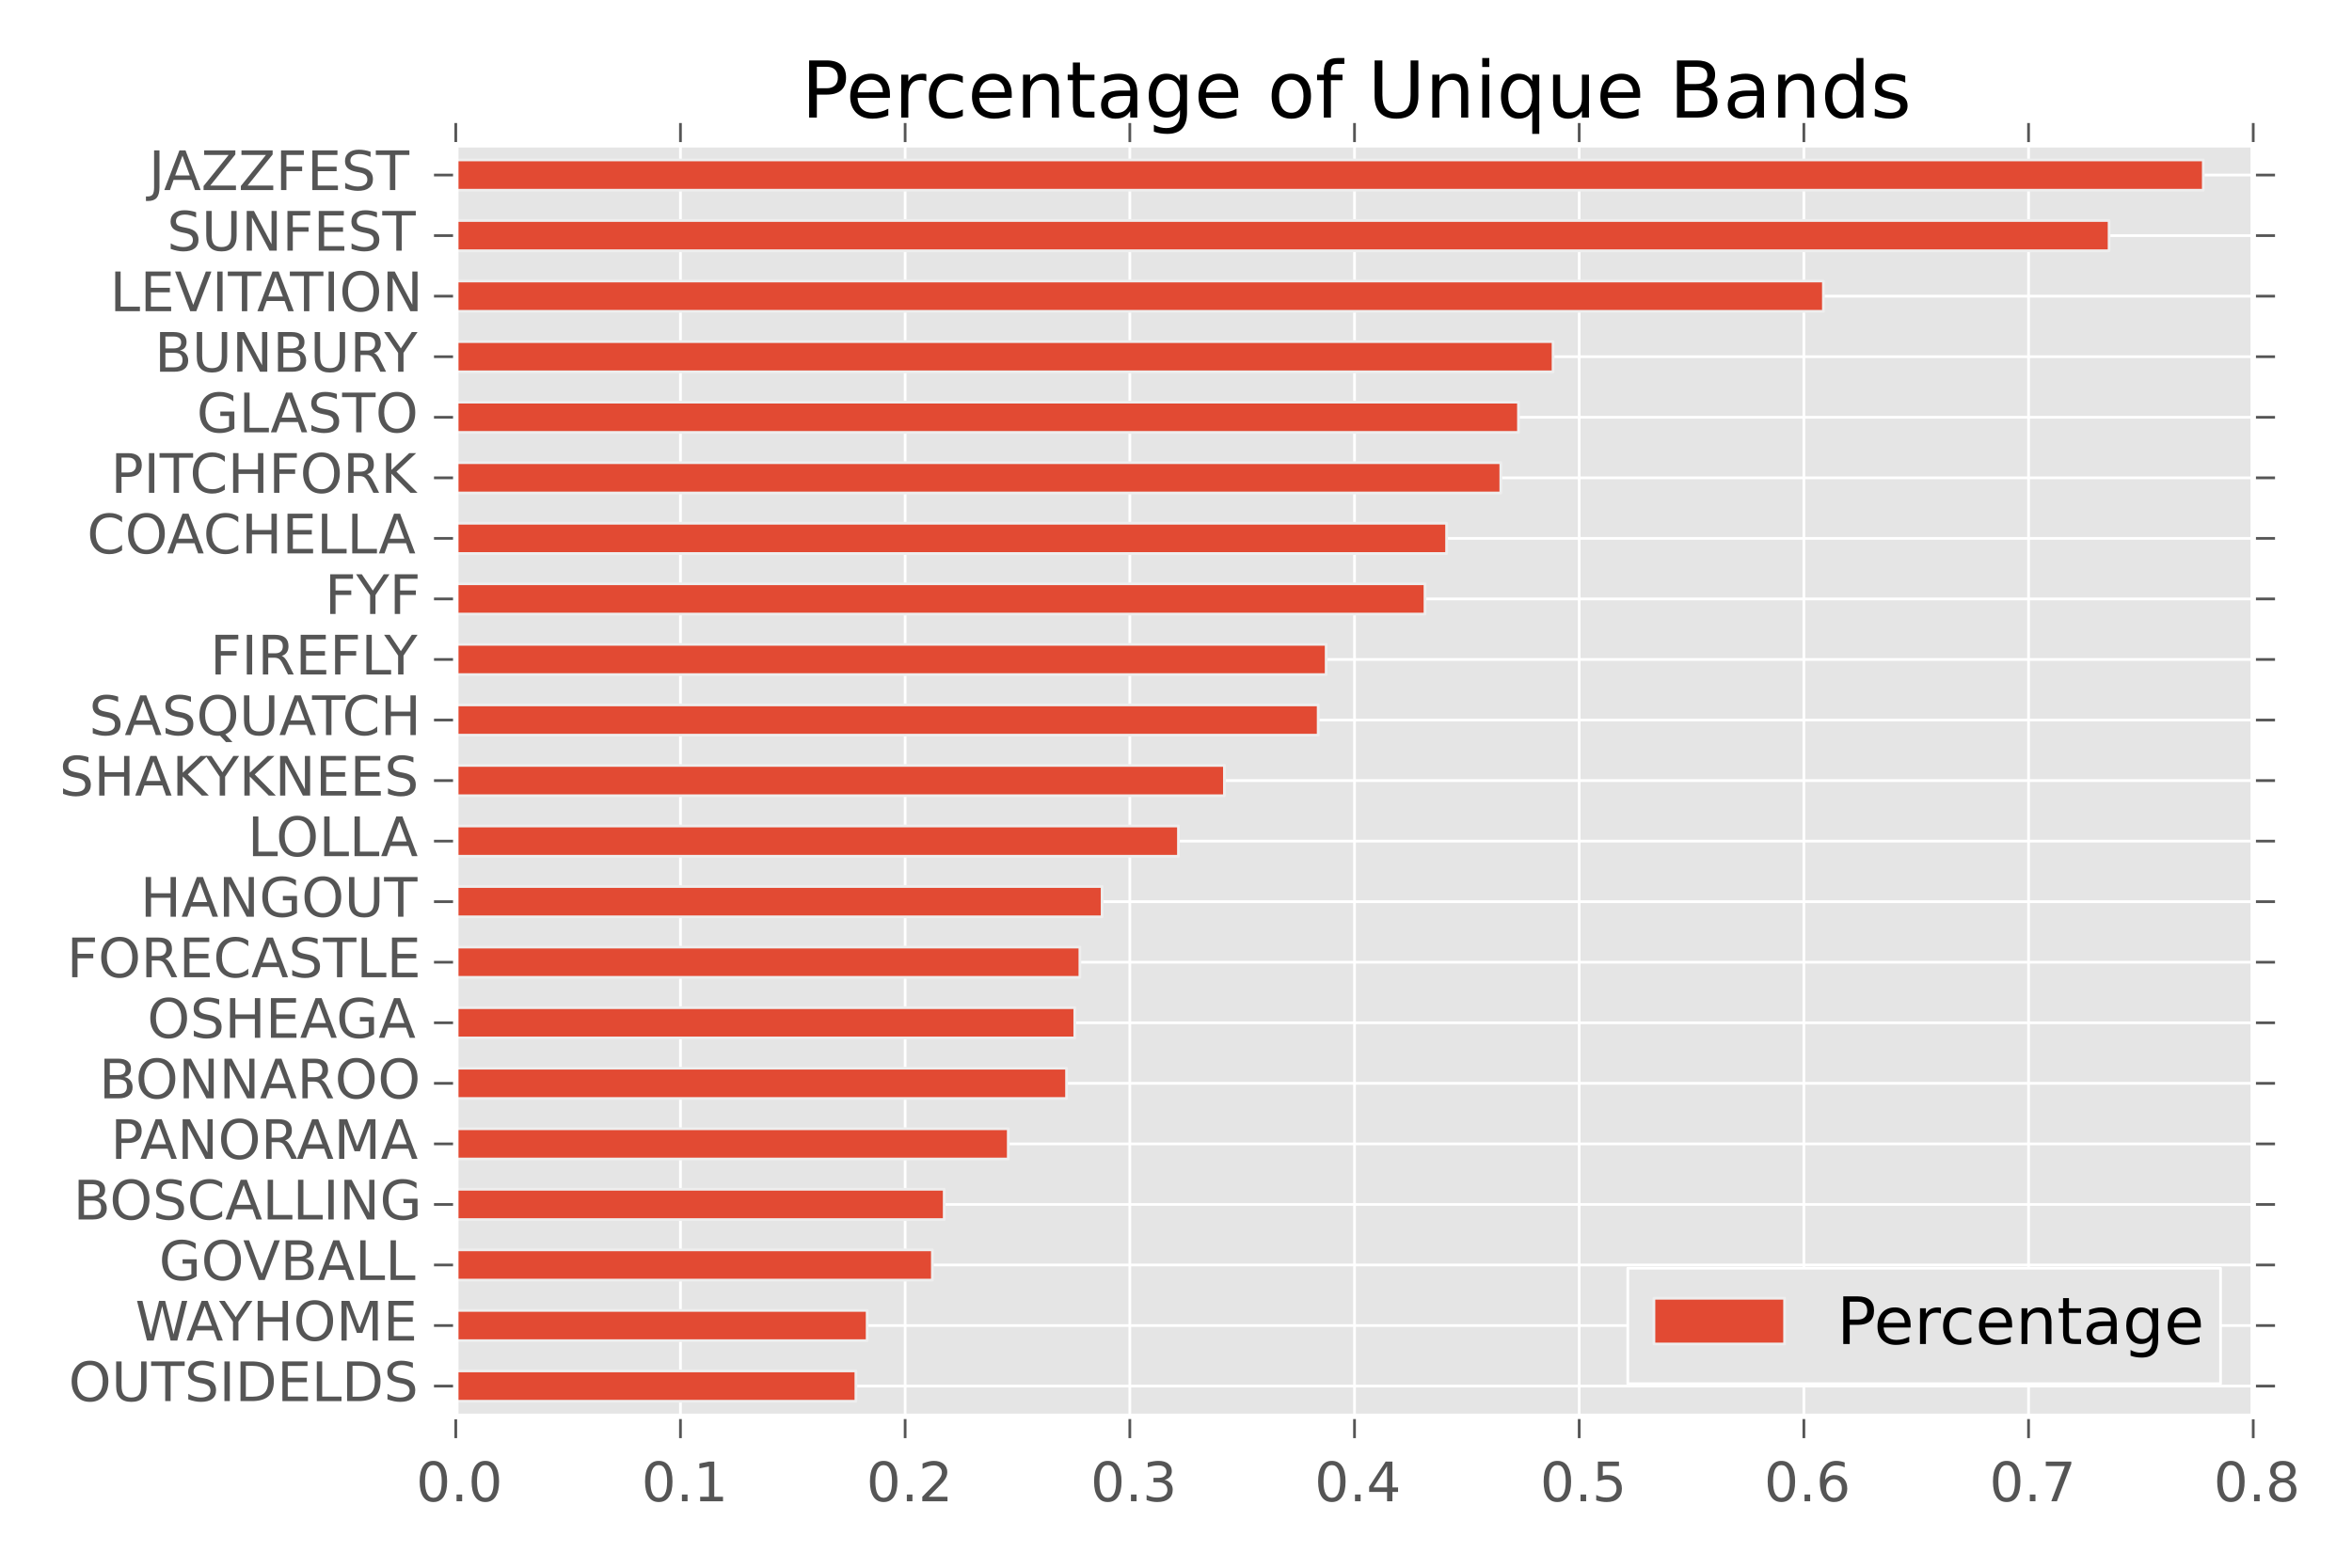 <svg xmlns="http://www.w3.org/2000/svg" xmlns:xlink="http://www.w3.org/1999/xlink" width="576" height="384" version="1.1" viewBox="0 0 432 288"><defs><style type="text/css">*{stroke-linecap:butt;stroke-linejoin:round}</style></defs><g id="figure_1"><g id="patch_1"><path d="M0 288h432V0H0z" style="fill:#fff"/></g><g id="axes_1"><g id="patch_2"><path d="M83.713 260.2h330.146V26.6H83.713z" style="fill:#e5e5e5"/></g><g id="matplotlib.axis_1"><g id="xtick_1"><g id="line2d_1"><path d="M83.713 260.2V26.6" clip-path="url(#pc759993a4b)" style="fill:none;stroke:#fff;stroke-linecap:square;stroke-width:.5"/></g><g id="line2d_2"><defs><path id="m98e6b566c6" d="M0 0v4" style="stroke:#555;stroke-width:.5"/></defs><g><use xlink:href="#m98e6b566c6" x="83.713" y="260.2" style="fill:#555;stroke:#555;stroke-width:.5"/></g></g><g id="line2d_3"><defs><path id="m4ba1eff96d" d="M0 0v-4" style="stroke:#555;stroke-width:.5"/></defs><g><use xlink:href="#m4ba1eff96d" x="83.713" y="26.6" style="fill:#555;stroke:#555;stroke-width:.5"/></g></g><g id="text_1"><defs><path id="BitstreamVeraSans-Roman-30" d="M31.781 66.406q-7.61 0-11.453-7.5Q16.5 51.422 16.5 36.375q0-14.984 3.828-22.484 3.844-7.5 11.453-7.5 7.672 0 11.5 7.5 3.844 7.5 3.844 22.484 0 15.047-3.844 22.531-3.828 7.5-11.5 7.5m0 7.813q12.266 0 18.735-9.703 6.468-9.688 6.468-28.141 0-18.406-6.468-28.11-6.47-9.687-18.735-9.687-12.25 0-18.718 9.688-6.47 9.703-6.47 28.109 0 18.453 6.47 28.14Q19.53 74.22 31.78 74.22"/><path id="BitstreamVeraSans-Roman-2e" d="M10.688 12.406H21V0H10.687z"/></defs><g style="fill:#555" transform="matrix(.1 0 0 -.1 76.423 275.798)"><use xlink:href="#BitstreamVeraSans-Roman-30"/><use xlink:href="#BitstreamVeraSans-Roman-2e" x="63.623"/><use xlink:href="#BitstreamVeraSans-Roman-30" x="95.41"/></g></g></g><g id="xtick_2"><g id="line2d_4"><path d="M124.981 260.2V26.6" clip-path="url(#pc759993a4b)" style="fill:none;stroke:#fff;stroke-linecap:square;stroke-width:.5"/></g><g id="line2d_5"><g><use xlink:href="#m98e6b566c6" x="124.981" y="260.2" style="fill:#555;stroke:#555;stroke-width:.5"/></g></g><g id="line2d_6"><g><use xlink:href="#m4ba1eff96d" x="124.981" y="26.6" style="fill:#555;stroke:#555;stroke-width:.5"/></g></g><g id="text_2"><defs><path id="BitstreamVeraSans-Roman-31" d="M12.406 8.297h16.11v55.625l-17.532-3.516v8.985l17.438 3.515h9.86V8.296H54.39V0H12.406z"/></defs><g style="fill:#555" transform="matrix(.1 0 0 -.1 117.82 275.798)"><use xlink:href="#BitstreamVeraSans-Roman-30"/><use xlink:href="#BitstreamVeraSans-Roman-2e" x="63.623"/><use xlink:href="#BitstreamVeraSans-Roman-31" x="95.41"/></g></g></g><g id="xtick_3"><g id="line2d_7"><path d="M166.249 260.2V26.6" clip-path="url(#pc759993a4b)" style="fill:none;stroke:#fff;stroke-linecap:square;stroke-width:.5"/></g><g id="line2d_8"><g><use xlink:href="#m98e6b566c6" x="166.249" y="260.2" style="fill:#555;stroke:#555;stroke-width:.5"/></g></g><g id="line2d_9"><g><use xlink:href="#m4ba1eff96d" x="166.249" y="26.6" style="fill:#555;stroke:#555;stroke-width:.5"/></g></g><g id="text_3"><defs><path id="BitstreamVeraSans-Roman-32" d="M19.188 8.297h34.421V0H7.33v8.297q5.609 5.812 15.296 15.594 9.703 9.797 12.188 12.64 4.734 5.313 6.609 9 1.89 3.688 1.89 7.25 0 5.813-4.078 9.469-4.078 3.672-10.625 3.672-4.64 0-9.797-1.61-5.14-1.609-11-4.89v9.969Q13.767 71.78 18.938 73q5.188 1.219 9.485 1.219 11.328 0 18.062-5.672 6.735-5.656 6.735-15.125 0-4.5-1.688-8.531-1.672-4.016-6.125-9.485-1.218-1.422-7.765-8.187-6.532-6.766-18.453-18.922"/></defs><g style="fill:#555" transform="matrix(.1 0 0 -.1 159.128 275.798)"><use xlink:href="#BitstreamVeraSans-Roman-30"/><use xlink:href="#BitstreamVeraSans-Roman-2e" x="63.623"/><use xlink:href="#BitstreamVeraSans-Roman-32" x="95.41"/></g></g></g><g id="xtick_4"><g id="line2d_10"><path d="M207.518 260.2V26.6" clip-path="url(#pc759993a4b)" style="fill:none;stroke:#fff;stroke-linecap:square;stroke-width:.5"/></g><g id="line2d_11"><g><use xlink:href="#m98e6b566c6" x="207.518" y="260.2" style="fill:#555;stroke:#555;stroke-width:.5"/></g></g><g id="line2d_12"><g><use xlink:href="#m4ba1eff96d" x="207.518" y="26.6" style="fill:#555;stroke:#555;stroke-width:.5"/></g></g><g id="text_4"><defs><path id="BitstreamVeraSans-Roman-33" d="M40.578 39.313Q47.656 37.797 51.625 33q3.984-4.781 3.984-11.813 0-10.78-7.422-16.703-7.421-5.906-21.093-5.906-4.578 0-9.438.906-4.86.907-10.031 2.72v9.515q4.094-2.39 8.969-3.61 4.89-1.218 10.218-1.218 9.266 0 14.125 3.656 4.86 3.656 4.86 10.64 0 6.454-4.516 10.079-4.515 3.64-12.562 3.64h-8.5v8.11h8.89q7.266 0 11.125 2.906 3.86 2.906 3.86 8.375 0 5.61-3.985 8.61-3.968 3.015-11.39 3.015-4.063 0-8.703-.89-4.641-.876-10.203-2.72v8.782q5.624 1.562 10.53 2.344 4.907.78 9.25.78 11.235 0 17.766-5.109 6.547-5.093 6.547-13.78 0-6.063-3.468-10.235-3.47-4.172-9.86-5.782"/></defs><g style="fill:#555" transform="matrix(.1 0 0 -.1 200.296 275.798)"><use xlink:href="#BitstreamVeraSans-Roman-30"/><use xlink:href="#BitstreamVeraSans-Roman-2e" x="63.623"/><use xlink:href="#BitstreamVeraSans-Roman-33" x="95.41"/></g></g></g><g id="xtick_5"><g id="line2d_13"><path d="M248.786 260.2V26.6" clip-path="url(#pc759993a4b)" style="fill:none;stroke:#fff;stroke-linecap:square;stroke-width:.5"/></g><g id="line2d_14"><g><use xlink:href="#m98e6b566c6" x="248.786" y="260.2" style="fill:#555;stroke:#555;stroke-width:.5"/></g></g><g id="line2d_15"><g><use xlink:href="#m4ba1eff96d" x="248.786" y="26.6" style="fill:#555;stroke:#555;stroke-width:.5"/></g></g><g id="text_5"><defs><path id="BitstreamVeraSans-Roman-34" d="M37.797 64.313 12.89 25.39h24.906zm-2.594 8.593H47.61V25.391h10.407v-8.203H47.609V0h-9.812v17.188H4.89v9.515z"/></defs><g style="fill:#555" transform="matrix(.1 0 0 -.1 241.445 275.798)"><use xlink:href="#BitstreamVeraSans-Roman-30"/><use xlink:href="#BitstreamVeraSans-Roman-2e" x="63.623"/><use xlink:href="#BitstreamVeraSans-Roman-34" x="95.41"/></g></g></g><g id="xtick_6"><g id="line2d_16"><path d="M290.054 260.2V26.6" clip-path="url(#pc759993a4b)" style="fill:none;stroke:#fff;stroke-linecap:square;stroke-width:.5"/></g><g id="line2d_17"><g><use xlink:href="#m98e6b566c6" x="290.054" y="260.2" style="fill:#555;stroke:#555;stroke-width:.5"/></g></g><g id="line2d_18"><g><use xlink:href="#m4ba1eff96d" x="290.054" y="26.6" style="fill:#555;stroke:#555;stroke-width:.5"/></g></g><g id="text_6"><defs><path id="BitstreamVeraSans-Roman-35" d="M10.797 72.906h38.719v-8.312H19.828v-17.86q2.14.735 4.281 1.094 2.157.36 4.313.36 12.203 0 19.328-6.688 7.14-6.688 7.14-18.11 0-11.765-7.328-18.296-7.328-6.516-20.656-6.516-4.593 0-9.36.781-4.75.782-9.827 2.344v9.922q4.39-2.39 9.078-3.563 4.687-1.171 9.906-1.171 8.453 0 13.375 4.437 4.938 4.438 4.938 12.063 0 7.609-4.938 12.047-4.922 4.453-13.375 4.453-3.953 0-7.89-.875-3.922-.875-8.016-2.735z"/></defs><g style="fill:#555" transform="matrix(.1 0 0 -.1 282.87 275.798)"><use xlink:href="#BitstreamVeraSans-Roman-30"/><use xlink:href="#BitstreamVeraSans-Roman-2e" x="63.623"/><use xlink:href="#BitstreamVeraSans-Roman-35" x="95.41"/></g></g></g><g id="xtick_7"><g id="line2d_19"><path d="M331.323 260.2V26.6" clip-path="url(#pc759993a4b)" style="fill:none;stroke:#fff;stroke-linecap:square;stroke-width:.5"/></g><g id="line2d_20"><g><use xlink:href="#m98e6b566c6" x="331.323" y="260.2" style="fill:#555;stroke:#555;stroke-width:.5"/></g></g><g id="line2d_21"><g><use xlink:href="#m4ba1eff96d" x="331.323" y="26.6" style="fill:#555;stroke:#555;stroke-width:.5"/></g></g><g id="text_7"><defs><path id="BitstreamVeraSans-Roman-36" d="M33.016 40.375q-6.641 0-10.532-4.547-3.875-4.531-3.875-12.437 0-7.86 3.875-12.438 3.891-4.562 10.532-4.562 6.64 0 10.515 4.562 3.875 4.578 3.875 12.438 0 7.906-3.875 12.437-3.875 4.547-10.515 4.547m19.578 30.922v-8.984q-3.719 1.75-7.5 2.671-3.782.938-7.5.938-9.766 0-14.922-6.594-5.14-6.594-5.875-19.922 2.875 4.25 7.219 6.516 4.359 2.266 9.578 2.266 10.984 0 17.36-6.672 6.374-6.657 6.374-18.125 0-11.235-6.64-18.032-6.641-6.78-17.672-6.78-12.657 0-19.344 9.687-6.688 9.703-6.688 28.109 0 17.281 8.204 27.563 8.203 10.28 22.015 10.28 3.719 0 7.5-.734t7.89-2.187"/></defs><g style="fill:#555" transform="matrix(.1 0 0 -.1 324.016 275.798)"><use xlink:href="#BitstreamVeraSans-Roman-30"/><use xlink:href="#BitstreamVeraSans-Roman-2e" x="63.623"/><use xlink:href="#BitstreamVeraSans-Roman-36" x="95.41"/></g></g></g><g id="xtick_8"><g id="line2d_22"><path d="M372.591 260.2V26.6" clip-path="url(#pc759993a4b)" style="fill:none;stroke:#fff;stroke-linecap:square;stroke-width:.5"/></g><g id="line2d_23"><g><use xlink:href="#m98e6b566c6" x="372.591" y="260.2" style="fill:#555;stroke:#555;stroke-width:.5"/></g></g><g id="line2d_24"><g><use xlink:href="#m4ba1eff96d" x="372.591" y="26.6" style="fill:#555;stroke:#555;stroke-width:.5"/></g></g><g id="text_8"><defs><path id="BitstreamVeraSans-Roman-37" d="M8.203 72.906h46.875v-4.203L28.61 0H18.312L43.22 64.594H8.203z"/></defs><g style="fill:#555" transform="matrix(.1 0 0 -.1 365.396 275.798)"><use xlink:href="#BitstreamVeraSans-Roman-30"/><use xlink:href="#BitstreamVeraSans-Roman-2e" x="63.623"/><use xlink:href="#BitstreamVeraSans-Roman-37" x="95.41"/></g></g></g><g id="xtick_9"><g id="line2d_25"><path d="M413.859 260.2V26.6" clip-path="url(#pc759993a4b)" style="fill:none;stroke:#fff;stroke-linecap:square;stroke-width:.5"/></g><g id="line2d_26"><g><use xlink:href="#m98e6b566c6" x="413.859" y="260.2" style="fill:#555;stroke:#555;stroke-width:.5"/></g></g><g id="line2d_27"><g><use xlink:href="#m4ba1eff96d" x="413.859" y="26.6" style="fill:#555;stroke:#555;stroke-width:.5"/></g></g><g id="text_9"><defs><path id="BitstreamVeraSans-Roman-38" d="M31.781 34.625q-7.031 0-11.062-3.766-4.016-3.765-4.016-10.343 0-6.594 4.016-10.36Q24.75 6.391 31.78 6.391q7.032 0 11.078 3.78 4.063 3.798 4.063 10.345 0 6.578-4.031 10.343-4.016 3.766-11.11 3.766m-9.86 4.188q-6.343 1.562-9.89 5.906Q8.5 49.079 8.5 55.329q0 8.733 6.219 13.812 6.234 5.078 17.062 5.078 10.89 0 17.094-5.078 6.203-5.079 6.203-13.813 0-6.25-3.547-10.61-3.531-4.343-9.828-5.906 7.125-1.656 11.094-6.5 3.984-4.828 3.984-11.796 0-10.61-6.468-16.282-6.47-5.656-18.532-5.656-12.047 0-18.531 5.656-6.469 5.672-6.469 16.282 0 6.968 4 11.797 4.016 4.843 11.14 6.5M18.314 54.39q0-5.657 3.53-8.828 3.548-3.172 9.938-3.172 6.36 0 9.938 3.172 3.593 3.171 3.593 8.828 0 5.672-3.593 8.843-3.578 3.172-9.938 3.172-6.39 0-9.937-3.172-3.532-3.172-3.532-8.843"/></defs><g style="fill:#555" transform="matrix(.1 0 0 -.1 406.58 275.798)"><use xlink:href="#BitstreamVeraSans-Roman-30"/><use xlink:href="#BitstreamVeraSans-Roman-2e" x="63.623"/><use xlink:href="#BitstreamVeraSans-Roman-38" x="95.41"/></g></g></g></g><g id="matplotlib.axis_2"><g id="ytick_1"><g id="line2d_28"><path d="M83.713 254.638h330.146" clip-path="url(#pc759993a4b)" style="fill:none;stroke:#fff;stroke-linecap:square;stroke-width:.5"/></g><g id="line2d_29"><defs><path id="m5191f13a99" d="M0 0h-4" style="stroke:#555;stroke-width:.5"/></defs><g><use xlink:href="#m5191f13a99" x="83.713" y="254.638" style="fill:#555;stroke:#555;stroke-width:.5"/></g></g><g id="line2d_30"><defs><path id="mdd7d7fa58b" d="M0 0h4" style="stroke:#555;stroke-width:.5"/></defs><g><use xlink:href="#mdd7d7fa58b" x="413.859" y="254.638" style="fill:#555;stroke:#555;stroke-width:.5"/></g></g><g id="text_10"><defs><path id="BitstreamVeraSans-Roman-4f" d="M39.406 66.219q-10.75 0-17.078-8.016-6.312-8-6.312-21.828 0-13.766 6.312-21.781 6.328-8 17.078-8 10.735 0 17.016 8 6.281 8.015 6.281 21.781 0 13.828-6.281 21.828-6.281 8.016-17.016 8.016m0 8q15.328 0 24.5-10.281 9.188-10.282 9.188-27.563 0-17.234-9.188-27.516-9.172-10.28-24.5-10.28-15.375 0-24.593 10.25-9.204 10.265-9.204 27.546t9.204 27.563q9.218 10.28 24.593 10.28"/><path id="BitstreamVeraSans-Roman-53" d="M53.516 70.516V60.89q-5.61 2.687-10.594 4-4.984 1.328-9.625 1.328-8.047 0-12.422-3.125t-4.375-8.89q0-4.845 2.906-7.313 2.907-2.453 11.016-3.97l5.953-1.218q11.031-2.11 16.281-7.406 5.25-5.297 5.25-14.172 0-10.61-7.11-16.078-7.093-5.469-20.812-5.469-5.172 0-11.015 1.172Q13.14.922 6.89 3.219v10.156q6-3.36 11.765-5.078 5.766-1.703 11.328-1.703 8.438 0 13.032 3.312 4.593 3.328 4.593 9.485 0 5.359-3.297 8.39-3.296 3.032-10.812 4.547L27.484 33.5q-11.03 2.188-15.968 6.875-4.922 4.688-4.922 13.047 0 9.672 6.812 15.234 6.813 5.563 18.766 5.563 5.14 0 10.453-.938 5.328-.922 10.89-2.765"/><path id="BitstreamVeraSans-Roman-44" d="M19.672 64.797V8.109h11.922q15.093 0 22.093 6.829 7 6.843 7 21.593 0 14.64-7 21.453-7 6.813-22.093 6.813zm-9.86 8.11h20.266q21.188 0 31.094-8.813 9.922-8.813 9.922-27.563 0-18.86-9.969-27.703Q51.172 0 30.078 0H9.813z"/><path id="BitstreamVeraSans-Roman-54" d="M-.297 72.906h61.672v-8.312H35.5V0h-9.906v64.594H-.296z"/><path id="BitstreamVeraSans-Roman-49" d="M9.813 72.906h9.859V0h-9.86z"/><path id="BitstreamVeraSans-Roman-55" d="M8.688 72.906h9.921V28.61q0-11.718 4.235-16.875 4.25-5.14 13.781-5.14 9.469 0 13.719 5.14 4.25 5.157 4.25 16.875v44.297H64.5V27.391q0-14.25-7.063-21.532-7.046-7.28-20.812-7.28-13.828 0-20.89 7.28-7.047 7.282-7.047 21.532z"/><path id="BitstreamVeraSans-Roman-4c" d="M9.813 72.906h9.859V8.296h35.5V0H9.812z"/><path id="BitstreamVeraSans-Roman-45" d="M9.813 72.906h46.093v-8.312H19.672V43.016H54.39v-8.297H19.67V8.297h37.11V0H9.813z"/></defs><g style="fill:#555" transform="matrix(.1 0 0 -.1 12.595 257.397)"><use xlink:href="#BitstreamVeraSans-Roman-4f"/><use xlink:href="#BitstreamVeraSans-Roman-55" x="78.711"/><use xlink:href="#BitstreamVeraSans-Roman-54" x="151.904"/><use xlink:href="#BitstreamVeraSans-Roman-53" x="212.988"/><use xlink:href="#BitstreamVeraSans-Roman-49" x="276.465"/><use xlink:href="#BitstreamVeraSans-Roman-44" x="305.957"/><use xlink:href="#BitstreamVeraSans-Roman-45" x="382.959"/><use xlink:href="#BitstreamVeraSans-Roman-4c" x="446.143"/><use xlink:href="#BitstreamVeraSans-Roman-44" x="501.855"/><use xlink:href="#BitstreamVeraSans-Roman-53" x="578.857"/></g></g></g><g id="ytick_2"><g id="line2d_31"><path d="M83.713 243.514h330.146" clip-path="url(#pc759993a4b)" style="fill:none;stroke:#fff;stroke-linecap:square;stroke-width:.5"/></g><g id="line2d_32"><g><use xlink:href="#m5191f13a99" x="83.713" y="243.514" style="fill:#555;stroke:#555;stroke-width:.5"/></g></g><g id="line2d_33"><g><use xlink:href="#mdd7d7fa58b" x="413.859" y="243.514" style="fill:#555;stroke:#555;stroke-width:.5"/></g></g><g id="text_11"><defs><path id="BitstreamVeraSans-Roman-41" d="M34.188 63.188 20.797 26.906h26.812zm-5.579 9.718h11.188L67.578 0h-10.25l-6.64 18.703h-32.86L11.188 0H.78z"/><path id="BitstreamVeraSans-Roman-4d" d="M9.813 72.906h14.703l18.593-49.61 18.703 49.61h14.704V0H66.89v64.016l-18.797-50h-9.907l-18.796 50V0H9.813z"/><path id="BitstreamVeraSans-Roman-57" d="M3.328 72.906h9.953L28.61 11.281l15.282 61.625h11.093l15.328-61.625 15.282 61.625h10.015L77.297 0H64.89L49.516 63.281 33.984 0H21.578z"/><path id="BitstreamVeraSans-Roman-48" d="M9.813 72.906h9.859v-29.89h35.844v29.89h9.859V0h-9.86v34.719H19.673V0h-9.86z"/><path id="BitstreamVeraSans-Roman-59" d="M-.203 72.906h10.61l20.202-29.984 20.078 29.984h10.594L35.5 34.72V0h-9.906v34.719z"/></defs><g style="fill:#555" transform="matrix(.1 0 0 -.1 24.836 246.274)"><use xlink:href="#BitstreamVeraSans-Roman-57"/><use xlink:href="#BitstreamVeraSans-Roman-41" x="93.377"/><use xlink:href="#BitstreamVeraSans-Roman-59" x="154.035"/><use xlink:href="#BitstreamVeraSans-Roman-48" x="215.119"/><use xlink:href="#BitstreamVeraSans-Roman-4f" x="290.314"/><use xlink:href="#BitstreamVeraSans-Roman-4d" x="369.025"/><use xlink:href="#BitstreamVeraSans-Roman-45" x="455.305"/></g></g></g><g id="ytick_3"><g id="line2d_34"><path d="M83.713 232.39h330.146" clip-path="url(#pc759993a4b)" style="fill:none;stroke:#fff;stroke-linecap:square;stroke-width:.5"/></g><g id="line2d_35"><g><use xlink:href="#m5191f13a99" x="83.713" y="232.39" style="fill:#555;stroke:#555;stroke-width:.5"/></g></g><g id="line2d_36"><g><use xlink:href="#mdd7d7fa58b" x="413.859" y="232.39" style="fill:#555;stroke:#555;stroke-width:.5"/></g></g><g id="text_12"><defs><path id="BitstreamVeraSans-Roman-42" d="M19.672 34.813V8.108H35.5q7.953 0 11.781 3.297 3.844 3.297 3.844 10.078 0 6.844-3.844 10.078-3.828 3.25-11.781 3.25zm0 29.984V42.828h14.61q7.218 0 10.75 2.703 3.546 2.719 3.546 8.282 0 5.515-3.547 8.25-3.531 2.734-10.75 2.734zm-9.86 8.11h25.204q11.28 0 17.375-4.688Q58.5 63.53 58.5 54.89q0-6.703-3.125-10.657-3.125-3.953-9.188-4.922 7.282-1.562 11.313-6.53 4.031-4.954 4.031-12.376 0-9.765-6.64-15.093Q48.25 0 35.984 0H9.812z"/><path id="BitstreamVeraSans-Roman-56" d="M28.61 0 .78 72.906h10.297l23.11-61.375 23.14 61.375h10.25L39.797 0z"/><path id="BitstreamVeraSans-Roman-47" d="M59.516 10.406v19.578h-16.11v8.11h25.875V6.78Q63.578 2.734 56.687.656 49.813-1.422 42-1.422q-17.094 0-26.75 9.985-9.64 10-9.64 27.812 0 17.875 9.64 27.86 9.656 9.984 26.75 9.984 7.125 0 13.547-1.766 6.422-1.75 11.844-5.172v-10.5q-5.47 4.64-11.625 6.985-6.157 2.343-12.938 2.343-13.39 0-20.11-7.468-6.702-7.47-6.702-22.266 0-14.75 6.703-22.219 6.718-7.469 20.11-7.469 5.218 0 9.312.907 4.109.906 7.375 2.812"/></defs><g style="fill:#555" transform="matrix(.1 0 0 -.1 29.197 235.15)"><use xlink:href="#BitstreamVeraSans-Roman-47"/><use xlink:href="#BitstreamVeraSans-Roman-4f" x="77.49"/><use xlink:href="#BitstreamVeraSans-Roman-56" x="154.451"/><use xlink:href="#BitstreamVeraSans-Roman-42" x="222.859"/><use xlink:href="#BitstreamVeraSans-Roman-41" x="291.463"/><use xlink:href="#BitstreamVeraSans-Roman-4c" x="359.871"/><use xlink:href="#BitstreamVeraSans-Roman-4c" x="415.584"/></g></g></g><g id="ytick_4"><g id="line2d_37"><path d="M83.713 221.267h330.146" clip-path="url(#pc759993a4b)" style="fill:none;stroke:#fff;stroke-linecap:square;stroke-width:.5"/></g><g id="line2d_38"><g><use xlink:href="#m5191f13a99" x="83.713" y="221.267" style="fill:#555;stroke:#555;stroke-width:.5"/></g></g><g id="line2d_39"><g><use xlink:href="#mdd7d7fa58b" x="413.859" y="221.267" style="fill:#555;stroke:#555;stroke-width:.5"/></g></g><g id="text_13"><defs><path id="BitstreamVeraSans-Roman-43" d="M64.406 67.281v-10.39q-4.984 4.64-10.625 6.922-5.64 2.296-11.984 2.296-12.5 0-19.14-7.64-6.641-7.64-6.641-22.094 0-14.406 6.64-22.047 6.64-7.64 19.14-7.64 6.345 0 11.985 2.296 5.64 2.297 10.625 6.938V5.609Q59.234 2.094 53.437.33q-5.78-1.75-12.218-1.75-16.563 0-26.094 10.124-9.516 10.14-9.516 27.672 0 17.578 9.516 27.703 9.531 10.14 26.094 10.14 6.531 0 12.312-1.734 5.797-1.734 10.875-5.203"/><path id="BitstreamVeraSans-Roman-4e" d="M9.813 72.906h13.28l32.329-60.984v60.984h9.562V0h-13.28L19.39 60.984V0H9.813z"/></defs><g style="fill:#555" transform="matrix(.1 0 0 -.1 13.46 224.026)"><use xlink:href="#BitstreamVeraSans-Roman-42"/><use xlink:href="#BitstreamVeraSans-Roman-4f" x="66.854"/><use xlink:href="#BitstreamVeraSans-Roman-53" x="145.564"/><use xlink:href="#BitstreamVeraSans-Roman-43" x="209.041"/><use xlink:href="#BitstreamVeraSans-Roman-41" x="278.865"/><use xlink:href="#BitstreamVeraSans-Roman-4c" x="347.273"/><use xlink:href="#BitstreamVeraSans-Roman-4c" x="402.986"/><use xlink:href="#BitstreamVeraSans-Roman-49" x="458.699"/><use xlink:href="#BitstreamVeraSans-Roman-4e" x="488.191"/><use xlink:href="#BitstreamVeraSans-Roman-47" x="562.996"/></g></g></g><g id="ytick_5"><g id="line2d_40"><path d="M83.713 210.143h330.146" clip-path="url(#pc759993a4b)" style="fill:none;stroke:#fff;stroke-linecap:square;stroke-width:.5"/></g><g id="line2d_41"><g><use xlink:href="#m5191f13a99" x="83.713" y="210.143" style="fill:#555;stroke:#555;stroke-width:.5"/></g></g><g id="line2d_42"><g><use xlink:href="#mdd7d7fa58b" x="413.859" y="210.143" style="fill:#555;stroke:#555;stroke-width:.5"/></g></g><g id="text_14"><defs><path id="BitstreamVeraSans-Roman-50" d="M19.672 64.797v-27.39h12.406q6.89 0 10.64 3.562 3.766 3.562 3.766 10.156 0 6.547-3.765 10.11-3.75 3.562-10.64 3.562zm-9.86 8.11h22.266q12.266 0 18.531-5.548 6.282-5.546 6.282-16.234 0-10.797-6.282-16.313-6.265-5.515-18.53-5.515H19.671V0h-9.86z"/><path id="BitstreamVeraSans-Roman-52" d="M44.39 34.188q3.172-1.079 6.172-4.594 3-3.516 6.032-9.672L66.609 0H56l-9.313 18.703q-3.624 7.328-7.015 9.719-3.39 2.39-9.25 2.39h-10.75V0h-9.86v72.906h22.266q12.5 0 18.656-5.234 6.157-5.219 6.157-15.766 0-6.89-3.203-11.437-3.204-4.532-9.297-6.282m-24.72 30.61V38.922h12.407q7.125 0 10.766 3.297 3.64 3.297 3.64 9.687 0 6.39-3.64 9.64-3.64 3.25-10.766 3.25z"/></defs><g style="fill:#555" transform="matrix(.1 0 0 -.1 20.333 212.902)"><use xlink:href="#BitstreamVeraSans-Roman-50"/><use xlink:href="#BitstreamVeraSans-Roman-41" x="53.928"/><use xlink:href="#BitstreamVeraSans-Roman-4e" x="122.336"/><use xlink:href="#BitstreamVeraSans-Roman-4f" x="197.141"/><use xlink:href="#BitstreamVeraSans-Roman-52" x="275.852"/><use xlink:href="#BitstreamVeraSans-Roman-41" x="341.334"/><use xlink:href="#BitstreamVeraSans-Roman-4d" x="409.742"/><use xlink:href="#BitstreamVeraSans-Roman-41" x="496.021"/></g></g></g><g id="ytick_6"><g id="line2d_43"><path d="M83.713 199.019h330.146" clip-path="url(#pc759993a4b)" style="fill:none;stroke:#fff;stroke-linecap:square;stroke-width:.5"/></g><g id="line2d_44"><g><use xlink:href="#m5191f13a99" x="83.713" y="199.019" style="fill:#555;stroke:#555;stroke-width:.5"/></g></g><g id="line2d_45"><g><use xlink:href="#mdd7d7fa58b" x="413.859" y="199.019" style="fill:#555;stroke:#555;stroke-width:.5"/></g></g><g id="text_15"><g style="fill:#555" transform="matrix(.1 0 0 -.1 18.203 201.778)"><use xlink:href="#BitstreamVeraSans-Roman-42"/><use xlink:href="#BitstreamVeraSans-Roman-4f" x="66.854"/><use xlink:href="#BitstreamVeraSans-Roman-4e" x="145.564"/><use xlink:href="#BitstreamVeraSans-Roman-4e" x="220.369"/><use xlink:href="#BitstreamVeraSans-Roman-41" x="295.174"/><use xlink:href="#BitstreamVeraSans-Roman-52" x="363.582"/><use xlink:href="#BitstreamVeraSans-Roman-4f" x="433.064"/><use xlink:href="#BitstreamVeraSans-Roman-4f" x="511.775"/></g></g></g><g id="ytick_7"><g id="line2d_46"><path d="M83.713 187.895h330.146" clip-path="url(#pc759993a4b)" style="fill:none;stroke:#fff;stroke-linecap:square;stroke-width:.5"/></g><g id="line2d_47"><g><use xlink:href="#m5191f13a99" x="83.713" y="187.895" style="fill:#555;stroke:#555;stroke-width:.5"/></g></g><g id="line2d_48"><g><use xlink:href="#mdd7d7fa58b" x="413.859" y="187.895" style="fill:#555;stroke:#555;stroke-width:.5"/></g></g><g id="text_16"><g style="fill:#555" transform="matrix(.1 0 0 -.1 27.042 190.655)"><use xlink:href="#BitstreamVeraSans-Roman-4f"/><use xlink:href="#BitstreamVeraSans-Roman-53" x="78.711"/><use xlink:href="#BitstreamVeraSans-Roman-48" x="142.188"/><use xlink:href="#BitstreamVeraSans-Roman-45" x="217.383"/><use xlink:href="#BitstreamVeraSans-Roman-41" x="280.566"/><use xlink:href="#BitstreamVeraSans-Roman-47" x="347.225"/><use xlink:href="#BitstreamVeraSans-Roman-41" x="424.715"/></g></g></g><g id="ytick_8"><g id="line2d_49"><path d="M83.713 176.771h330.146" clip-path="url(#pc759993a4b)" style="fill:none;stroke:#fff;stroke-linecap:square;stroke-width:.5"/></g><g id="line2d_50"><g><use xlink:href="#m5191f13a99" x="83.713" y="176.771" style="fill:#555;stroke:#555;stroke-width:.5"/></g></g><g id="line2d_51"><g><use xlink:href="#mdd7d7fa58b" x="413.859" y="176.771" style="fill:#555;stroke:#555;stroke-width:.5"/></g></g><g id="text_17"><defs><path id="BitstreamVeraSans-Roman-46" d="M9.813 72.906h41.89v-8.312H19.672V43.109h28.906v-8.297H19.672V0h-9.86z"/></defs><g style="fill:#555" transform="matrix(.1 0 0 -.1 12.273 179.53)"><use xlink:href="#BitstreamVeraSans-Roman-46"/><use xlink:href="#BitstreamVeraSans-Roman-4f" x="57.52"/><use xlink:href="#BitstreamVeraSans-Roman-52" x="136.23"/><use xlink:href="#BitstreamVeraSans-Roman-45" x="205.713"/><use xlink:href="#BitstreamVeraSans-Roman-43" x="268.896"/><use xlink:href="#BitstreamVeraSans-Roman-41" x="338.721"/><use xlink:href="#BitstreamVeraSans-Roman-53" x="407.129"/><use xlink:href="#BitstreamVeraSans-Roman-54" x="470.605"/><use xlink:href="#BitstreamVeraSans-Roman-4c" x="531.689"/><use xlink:href="#BitstreamVeraSans-Roman-45" x="587.402"/></g></g></g><g id="ytick_9"><g id="line2d_52"><path d="M83.713 165.648h330.146" clip-path="url(#pc759993a4b)" style="fill:none;stroke:#fff;stroke-linecap:square;stroke-width:.5"/></g><g id="line2d_53"><g><use xlink:href="#m5191f13a99" x="83.713" y="165.648" style="fill:#555;stroke:#555;stroke-width:.5"/></g></g><g id="line2d_54"><g><use xlink:href="#mdd7d7fa58b" x="413.859" y="165.648" style="fill:#555;stroke:#555;stroke-width:.5"/></g></g><g id="text_18"><g style="fill:#555" transform="matrix(.1 0 0 -.1 25.775 168.407)"><use xlink:href="#BitstreamVeraSans-Roman-48"/><use xlink:href="#BitstreamVeraSans-Roman-41" x="75.195"/><use xlink:href="#BitstreamVeraSans-Roman-4e" x="143.604"/><use xlink:href="#BitstreamVeraSans-Roman-47" x="218.408"/><use xlink:href="#BitstreamVeraSans-Roman-4f" x="295.898"/><use xlink:href="#BitstreamVeraSans-Roman-55" x="374.609"/><use xlink:href="#BitstreamVeraSans-Roman-54" x="447.803"/></g></g></g><g id="ytick_10"><g id="line2d_55"><path d="M83.713 154.524h330.146" clip-path="url(#pc759993a4b)" style="fill:none;stroke:#fff;stroke-linecap:square;stroke-width:.5"/></g><g id="line2d_56"><g><use xlink:href="#m5191f13a99" x="83.713" y="154.524" style="fill:#555;stroke:#555;stroke-width:.5"/></g></g><g id="line2d_57"><g><use xlink:href="#mdd7d7fa58b" x="413.859" y="154.524" style="fill:#555;stroke:#555;stroke-width:.5"/></g></g><g id="text_19"><g style="fill:#555" transform="matrix(.1 0 0 -.1 45.486 157.283)"><use xlink:href="#BitstreamVeraSans-Roman-4c"/><use xlink:href="#BitstreamVeraSans-Roman-4f" x="52.088"/><use xlink:href="#BitstreamVeraSans-Roman-4c" x="130.799"/><use xlink:href="#BitstreamVeraSans-Roman-4c" x="186.512"/><use xlink:href="#BitstreamVeraSans-Roman-41" x="244.475"/></g></g></g><g id="ytick_11"><g id="line2d_58"><path d="M83.713 143.4h330.146" clip-path="url(#pc759993a4b)" style="fill:none;stroke:#fff;stroke-linecap:square;stroke-width:.5"/></g><g id="line2d_59"><g><use xlink:href="#m5191f13a99" x="83.713" y="143.4" style="fill:#555;stroke:#555;stroke-width:.5"/></g></g><g id="line2d_60"><g><use xlink:href="#mdd7d7fa58b" x="413.859" y="143.4" style="fill:#555;stroke:#555;stroke-width:.5"/></g></g><g id="text_20"><defs><path id="BitstreamVeraSans-Roman-4b" d="M9.813 72.906h9.859V42.094L52.39 72.906h12.703L28.906 38.922 67.672 0H54.688L19.672 35.11V0h-9.86z"/></defs><g style="fill:#555" transform="matrix(.1 0 0 -.1 10.892 146.16)"><use xlink:href="#BitstreamVeraSans-Roman-53"/><use xlink:href="#BitstreamVeraSans-Roman-48" x="63.477"/><use xlink:href="#BitstreamVeraSans-Roman-41" x="138.672"/><use xlink:href="#BitstreamVeraSans-Roman-4b" x="207.08"/><use xlink:href="#BitstreamVeraSans-Roman-59" x="269.031"/><use xlink:href="#BitstreamVeraSans-Roman-4b" x="330.115"/><use xlink:href="#BitstreamVeraSans-Roman-4e" x="395.691"/><use xlink:href="#BitstreamVeraSans-Roman-45" x="470.496"/><use xlink:href="#BitstreamVeraSans-Roman-45" x="533.68"/><use xlink:href="#BitstreamVeraSans-Roman-53" x="596.863"/></g></g></g><g id="ytick_12"><g id="line2d_61"><path d="M83.713 132.276h330.146" clip-path="url(#pc759993a4b)" style="fill:none;stroke:#fff;stroke-linecap:square;stroke-width:.5"/></g><g id="line2d_62"><g><use xlink:href="#m5191f13a99" x="83.713" y="132.276" style="fill:#555;stroke:#555;stroke-width:.5"/></g></g><g id="line2d_63"><g><use xlink:href="#mdd7d7fa58b" x="413.859" y="132.276" style="fill:#555;stroke:#555;stroke-width:.5"/></g></g><g id="text_21"><defs><path id="BitstreamVeraSans-Roman-51" d="M39.406 66.219q-10.75 0-17.078-8.016-6.312-8-6.312-21.828 0-13.766 6.312-21.781 6.328-8 17.078-8 10.735 0 17.016 8 6.281 8.015 6.281 21.781 0 13.828-6.281 21.828-6.281 8.016-17.016 8.016M53.22 1.313l13-14.204H54.297L43.5-1.219q-1.61-.093-2.469-.14-.843-.063-1.625-.063-15.375 0-24.593 10.281-9.204 10.282-9.204 27.516 0 17.281 9.204 27.563 9.218 10.28 24.593 10.28 15.328 0 24.5-10.28 9.188-10.282 9.188-27.563 0-12.688-5.11-21.734Q62.891 5.609 53.22 1.312"/></defs><g style="fill:#555" transform="matrix(.1 0 0 -.1 16.35 135.036)"><use xlink:href="#BitstreamVeraSans-Roman-53"/><use xlink:href="#BitstreamVeraSans-Roman-41" x="65.352"/><use xlink:href="#BitstreamVeraSans-Roman-53" x="133.76"/><use xlink:href="#BitstreamVeraSans-Roman-51" x="197.236"/><use xlink:href="#BitstreamVeraSans-Roman-55" x="275.947"/><use xlink:href="#BitstreamVeraSans-Roman-41" x="349.141"/><use xlink:href="#BitstreamVeraSans-Roman-54" x="409.799"/><use xlink:href="#BitstreamVeraSans-Roman-43" x="465.008"/><use xlink:href="#BitstreamVeraSans-Roman-48" x="534.832"/></g></g></g><g id="ytick_13"><g id="line2d_64"><path d="M83.713 121.152h330.146" clip-path="url(#pc759993a4b)" style="fill:none;stroke:#fff;stroke-linecap:square;stroke-width:.5"/></g><g id="line2d_65"><g><use xlink:href="#m5191f13a99" x="83.713" y="121.152" style="fill:#555;stroke:#555;stroke-width:.5"/></g></g><g id="line2d_66"><g><use xlink:href="#mdd7d7fa58b" x="413.859" y="121.152" style="fill:#555;stroke:#555;stroke-width:.5"/></g></g><g id="text_22"><g style="fill:#555" transform="matrix(.1 0 0 -.1 38.598 123.912)"><use xlink:href="#BitstreamVeraSans-Roman-46"/><use xlink:href="#BitstreamVeraSans-Roman-49" x="57.52"/><use xlink:href="#BitstreamVeraSans-Roman-52" x="87.012"/><use xlink:href="#BitstreamVeraSans-Roman-45" x="156.494"/><use xlink:href="#BitstreamVeraSans-Roman-46" x="219.678"/><use xlink:href="#BitstreamVeraSans-Roman-4c" x="277.197"/><use xlink:href="#BitstreamVeraSans-Roman-59" x="319.66"/></g></g></g><g id="ytick_14"><g id="line2d_67"><path d="M83.713 110.029h330.146" clip-path="url(#pc759993a4b)" style="fill:none;stroke:#fff;stroke-linecap:square;stroke-width:.5"/></g><g id="line2d_68"><g><use xlink:href="#m5191f13a99" x="83.713" y="110.029" style="fill:#555;stroke:#555;stroke-width:.5"/></g></g><g id="line2d_69"><g><use xlink:href="#mdd7d7fa58b" x="413.859" y="110.029" style="fill:#555;stroke:#555;stroke-width:.5"/></g></g><g id="text_23"><g style="fill:#555" transform="matrix(.1 0 0 -.1 59.664 112.788)"><use xlink:href="#BitstreamVeraSans-Roman-46"/><use xlink:href="#BitstreamVeraSans-Roman-59" x="57.52"/><use xlink:href="#BitstreamVeraSans-Roman-46" x="118.604"/></g></g></g><g id="ytick_15"><g id="line2d_70"><path d="M83.713 98.905h330.146" clip-path="url(#pc759993a4b)" style="fill:none;stroke:#fff;stroke-linecap:square;stroke-width:.5"/></g><g id="line2d_71"><g><use xlink:href="#m5191f13a99" x="83.713" y="98.905" style="fill:#555;stroke:#555;stroke-width:.5"/></g></g><g id="line2d_72"><g><use xlink:href="#mdd7d7fa58b" x="413.859" y="98.905" style="fill:#555;stroke:#555;stroke-width:.5"/></g></g><g id="text_24"><g style="fill:#555" transform="matrix(.1 0 0 -.1 15.98 101.664)"><use xlink:href="#BitstreamVeraSans-Roman-43"/><use xlink:href="#BitstreamVeraSans-Roman-4f" x="69.824"/><use xlink:href="#BitstreamVeraSans-Roman-41" x="146.785"/><use xlink:href="#BitstreamVeraSans-Roman-43" x="213.443"/><use xlink:href="#BitstreamVeraSans-Roman-48" x="283.268"/><use xlink:href="#BitstreamVeraSans-Roman-45" x="358.463"/><use xlink:href="#BitstreamVeraSans-Roman-4c" x="421.646"/><use xlink:href="#BitstreamVeraSans-Roman-4c" x="477.359"/><use xlink:href="#BitstreamVeraSans-Roman-41" x="535.322"/></g></g></g><g id="ytick_16"><g id="line2d_73"><path d="M83.713 87.781h330.146" clip-path="url(#pc759993a4b)" style="fill:none;stroke:#fff;stroke-linecap:square;stroke-width:.5"/></g><g id="line2d_74"><g><use xlink:href="#m5191f13a99" x="83.713" y="87.781" style="fill:#555;stroke:#555;stroke-width:.5"/></g></g><g id="line2d_75"><g><use xlink:href="#mdd7d7fa58b" x="413.859" y="87.781" style="fill:#555;stroke:#555;stroke-width:.5"/></g></g><g id="text_25"><g style="fill:#555" transform="matrix(.1 0 0 -.1 20.352 90.54)"><use xlink:href="#BitstreamVeraSans-Roman-50"/><use xlink:href="#BitstreamVeraSans-Roman-49" x="60.303"/><use xlink:href="#BitstreamVeraSans-Roman-54" x="89.795"/><use xlink:href="#BitstreamVeraSans-Roman-43" x="145.004"/><use xlink:href="#BitstreamVeraSans-Roman-48" x="214.828"/><use xlink:href="#BitstreamVeraSans-Roman-46" x="290.023"/><use xlink:href="#BitstreamVeraSans-Roman-4f" x="347.543"/><use xlink:href="#BitstreamVeraSans-Roman-52" x="426.254"/><use xlink:href="#BitstreamVeraSans-Roman-4b" x="495.736"/></g></g></g><g id="ytick_17"><g id="line2d_76"><path d="M83.713 76.657h330.146" clip-path="url(#pc759993a4b)" style="fill:none;stroke:#fff;stroke-linecap:square;stroke-width:.5"/></g><g id="line2d_77"><g><use xlink:href="#m5191f13a99" x="83.713" y="76.657" style="fill:#555;stroke:#555;stroke-width:.5"/></g></g><g id="line2d_78"><g><use xlink:href="#mdd7d7fa58b" x="413.859" y="76.657" style="fill:#555;stroke:#555;stroke-width:.5"/></g></g><g id="text_26"><g style="fill:#555" transform="matrix(.1 0 0 -.1 36.122 79.417)"><use xlink:href="#BitstreamVeraSans-Roman-47"/><use xlink:href="#BitstreamVeraSans-Roman-4c" x="77.49"/><use xlink:href="#BitstreamVeraSans-Roman-41" x="135.453"/><use xlink:href="#BitstreamVeraSans-Roman-53" x="203.861"/><use xlink:href="#BitstreamVeraSans-Roman-54" x="267.338"/><use xlink:href="#BitstreamVeraSans-Roman-4f" x="328.422"/></g></g></g><g id="ytick_18"><g id="line2d_79"><path d="M83.713 65.533h330.146" clip-path="url(#pc759993a4b)" style="fill:none;stroke:#fff;stroke-linecap:square;stroke-width:.5"/></g><g id="line2d_80"><g><use xlink:href="#m5191f13a99" x="83.713" y="65.533" style="fill:#555;stroke:#555;stroke-width:.5"/></g></g><g id="line2d_81"><g><use xlink:href="#mdd7d7fa58b" x="413.859" y="65.533" style="fill:#555;stroke:#555;stroke-width:.5"/></g></g><g id="text_27"><g style="fill:#555" transform="matrix(.1 0 0 -.1 28.414 68.293)"><use xlink:href="#BitstreamVeraSans-Roman-42"/><use xlink:href="#BitstreamVeraSans-Roman-55" x="68.604"/><use xlink:href="#BitstreamVeraSans-Roman-4e" x="141.797"/><use xlink:href="#BitstreamVeraSans-Roman-42" x="216.602"/><use xlink:href="#BitstreamVeraSans-Roman-55" x="285.205"/><use xlink:href="#BitstreamVeraSans-Roman-52" x="358.398"/><use xlink:href="#BitstreamVeraSans-Roman-59" x="421.506"/></g></g></g><g id="ytick_19"><g id="line2d_82"><path d="M83.713 54.41h330.146" clip-path="url(#pc759993a4b)" style="fill:none;stroke:#fff;stroke-linecap:square;stroke-width:.5"/></g><g id="line2d_83"><g><use xlink:href="#m5191f13a99" x="83.713" y="54.41" style="fill:#555;stroke:#555;stroke-width:.5"/></g></g><g id="line2d_84"><g><use xlink:href="#mdd7d7fa58b" x="413.859" y="54.41" style="fill:#555;stroke:#555;stroke-width:.5"/></g></g><g id="text_28"><g style="fill:#555" transform="matrix(.1 0 0 -.1 20.186 57.169)"><use xlink:href="#BitstreamVeraSans-Roman-4c"/><use xlink:href="#BitstreamVeraSans-Roman-45" x="55.713"/><use xlink:href="#BitstreamVeraSans-Roman-56" x="118.896"/><use xlink:href="#BitstreamVeraSans-Roman-49" x="187.305"/><use xlink:href="#BitstreamVeraSans-Roman-54" x="216.797"/><use xlink:href="#BitstreamVeraSans-Roman-41" x="270.131"/><use xlink:href="#BitstreamVeraSans-Roman-54" x="330.789"/><use xlink:href="#BitstreamVeraSans-Roman-49" x="391.873"/><use xlink:href="#BitstreamVeraSans-Roman-4f" x="421.365"/><use xlink:href="#BitstreamVeraSans-Roman-4e" x="500.076"/></g></g></g><g id="ytick_20"><g id="line2d_85"><path d="M83.713 43.286h330.146" clip-path="url(#pc759993a4b)" style="fill:none;stroke:#fff;stroke-linecap:square;stroke-width:.5"/></g><g id="line2d_86"><g><use xlink:href="#m5191f13a99" x="83.713" y="43.286" style="fill:#555;stroke:#555;stroke-width:.5"/></g></g><g id="line2d_87"><g><use xlink:href="#mdd7d7fa58b" x="413.859" y="43.286" style="fill:#555;stroke:#555;stroke-width:.5"/></g></g><g id="text_29"><g style="fill:#555" transform="matrix(.1 0 0 -.1 30.667 46.045)"><use xlink:href="#BitstreamVeraSans-Roman-53"/><use xlink:href="#BitstreamVeraSans-Roman-55" x="63.477"/><use xlink:href="#BitstreamVeraSans-Roman-4e" x="136.67"/><use xlink:href="#BitstreamVeraSans-Roman-46" x="211.475"/><use xlink:href="#BitstreamVeraSans-Roman-45" x="268.994"/><use xlink:href="#BitstreamVeraSans-Roman-53" x="332.178"/><use xlink:href="#BitstreamVeraSans-Roman-54" x="395.654"/></g></g></g><g id="ytick_21"><g id="line2d_88"><path d="M83.713 32.162h330.146" clip-path="url(#pc759993a4b)" style="fill:none;stroke:#fff;stroke-linecap:square;stroke-width:.5"/></g><g id="line2d_89"><g><use xlink:href="#m5191f13a99" x="83.713" y="32.162" style="fill:#555;stroke:#555;stroke-width:.5"/></g></g><g id="line2d_90"><g><use xlink:href="#mdd7d7fa58b" x="413.859" y="32.162" style="fill:#555;stroke:#555;stroke-width:.5"/></g></g><g id="text_30"><defs><path id="BitstreamVeraSans-Roman-5a" d="M5.61 72.906h57.28v-7.531L16.798 8.297h47.219V0H4.5v7.516l46.094 57.078H5.609z"/><path id="BitstreamVeraSans-Roman-4a" d="M9.813 72.906h9.859V5.078q0-13.187-5-19.14-5-5.954-16.094-5.954h-3.75v8.297h3.078q6.531 0 9.219 3.672Q9.813-4.39 9.813 5.078z"/></defs><g style="fill:#555" transform="matrix(.1 0 0 -.1 27.323 34.921)"><use xlink:href="#BitstreamVeraSans-Roman-4a"/><use xlink:href="#BitstreamVeraSans-Roman-41" x="27.742"/><use xlink:href="#BitstreamVeraSans-Roman-5a" x="96.15"/><use xlink:href="#BitstreamVeraSans-Roman-5a" x="164.656"/><use xlink:href="#BitstreamVeraSans-Roman-46" x="233.162"/><use xlink:href="#BitstreamVeraSans-Roman-45" x="290.682"/><use xlink:href="#BitstreamVeraSans-Roman-53" x="353.865"/><use xlink:href="#BitstreamVeraSans-Roman-54" x="417.342"/></g></g></g></g><g id="patch_3"><path d="M83.713 257.419h73.491v-5.562H83.712z" clip-path="url(#pc759993a4b)" style="fill:#e24a33;stroke:#eee;stroke-linejoin:miter;stroke-width:.5"/></g><g id="patch_4"><path d="M83.713 246.295h75.561v-5.562H83.713z" clip-path="url(#pc759993a4b)" style="fill:#e24a33;stroke:#eee;stroke-linejoin:miter;stroke-width:.5"/></g><g id="patch_5"><path d="M83.713 235.171h87.538v-5.561H83.713z" clip-path="url(#pc759993a4b)" style="fill:#e24a33;stroke:#eee;stroke-linejoin:miter;stroke-width:.5"/></g><g id="patch_6"><path d="M83.713 224.048h89.713v-5.562H83.713z" clip-path="url(#pc759993a4b)" style="fill:#e24a33;stroke:#eee;stroke-linejoin:miter;stroke-width:.5"/></g><g id="patch_7"><path d="M83.713 212.924h101.479v-5.562H83.712z" clip-path="url(#pc759993a4b)" style="fill:#e24a33;stroke:#eee;stroke-linejoin:miter;stroke-width:.5"/></g><g id="patch_8"><path d="M83.713 201.8h112.185v-5.562H83.713z" clip-path="url(#pc759993a4b)" style="fill:#e24a33;stroke:#eee;stroke-linejoin:miter;stroke-width:.5"/></g><g id="patch_9"><path d="M83.713 190.676H197.41v-5.562H83.713z" clip-path="url(#pc759993a4b)" style="fill:#e24a33;stroke:#eee;stroke-linejoin:miter;stroke-width:.5"/></g><g id="patch_10"><path d="M83.713 179.552h114.634v-5.562H83.712z" clip-path="url(#pc759993a4b)" style="fill:#e24a33;stroke:#eee;stroke-linejoin:miter;stroke-width:.5"/></g><g id="patch_11"><path d="M83.713 168.429H202.43v-5.562H83.712z" clip-path="url(#pc759993a4b)" style="fill:#e24a33;stroke:#eee;stroke-linejoin:miter;stroke-width:.5"/></g><g id="patch_12"><path d="M83.713 157.305h132.734v-5.562H83.713z" clip-path="url(#pc759993a4b)" style="fill:#e24a33;stroke:#eee;stroke-linejoin:miter;stroke-width:.5"/></g><g id="patch_13"><path d="M83.713 146.181h141.181v-5.562H83.713z" clip-path="url(#pc759993a4b)" style="fill:#e24a33;stroke:#eee;stroke-linejoin:miter;stroke-width:.5"/></g><g id="patch_14"><path d="M83.713 135.057h158.403v-5.562H83.712z" clip-path="url(#pc759993a4b)" style="fill:#e24a33;stroke:#eee;stroke-linejoin:miter;stroke-width:.5"/></g><g id="patch_15"><path d="M83.713 123.933H243.58v-5.562H83.713z" clip-path="url(#pc759993a4b)" style="fill:#e24a33;stroke:#eee;stroke-linejoin:miter;stroke-width:.5"/></g><g id="patch_16"><path d="M83.713 112.81h178.02v-5.562H83.713z" clip-path="url(#pc759993a4b)" style="fill:#e24a33;stroke:#eee;stroke-linejoin:miter;stroke-width:.5"/></g><g id="patch_17"><path d="M83.713 101.686h181.99v-5.562H83.713z" clip-path="url(#pc759993a4b)" style="fill:#e24a33;stroke:#eee;stroke-linejoin:miter;stroke-width:.5"/></g><g id="patch_18"><path d="M83.713 90.562h191.945V85H83.712z" clip-path="url(#pc759993a4b)" style="fill:#e24a33;stroke:#eee;stroke-linejoin:miter;stroke-width:.5"/></g><g id="patch_19"><path d="M83.713 79.438H278.9v-5.562H83.712z" clip-path="url(#pc759993a4b)" style="fill:#e24a33;stroke:#eee;stroke-linejoin:miter;stroke-width:.5"/></g><g id="patch_20"><path d="M83.713 68.314h201.543v-5.562H83.713z" clip-path="url(#pc759993a4b)" style="fill:#e24a33;stroke:#eee;stroke-linejoin:miter;stroke-width:.5"/></g><g id="patch_21"><path d="M83.713 57.19H334.91V51.63H83.713z" clip-path="url(#pc759993a4b)" style="fill:#e24a33;stroke:#eee;stroke-linejoin:miter;stroke-width:.5"/></g><g id="patch_22"><path d="M83.713 46.067h303.672v-5.562H83.712z" clip-path="url(#pc759993a4b)" style="fill:#e24a33;stroke:#eee;stroke-linejoin:miter;stroke-width:.5"/></g><g id="patch_23"><path d="M83.713 34.943h320.976V29.38H83.713z" clip-path="url(#pc759993a4b)" style="fill:#e24a33;stroke:#eee;stroke-linejoin:miter;stroke-width:.5"/></g><g id="patch_24"><path d="M83.713 26.6h330.146" style="fill:none;stroke:#fff;stroke-linecap:square;stroke-linejoin:miter"/></g><g id="patch_25"><path d="M413.859 260.2V26.6" style="fill:none;stroke:#fff;stroke-linecap:square;stroke-linejoin:miter"/></g><g id="patch_26"><path d="M83.713 260.2h330.146" style="fill:none;stroke:#fff;stroke-linecap:square;stroke-linejoin:miter"/></g><g id="patch_27"><path d="M83.713 260.2V26.6" style="fill:none;stroke:#fff;stroke-linecap:square;stroke-linejoin:miter"/></g><g id="text_31"><defs><path id="BitstreamVeraSans-Roman-73" d="M44.281 53.078v-8.5q-3.797 1.953-7.906 2.922-4.094.984-8.5.984-6.688 0-10.031-2.047-3.344-2.046-3.344-6.156 0-3.125 2.39-4.906 2.391-1.781 9.626-3.39l3.078-.688q9.562-2.047 13.593-5.781 4.032-3.735 4.032-10.422 0-7.625-6.032-12.078-6.03-4.438-16.578-4.438-4.39 0-9.156.86Q10.688.296 5.422 2v9.281q4.984-2.594 9.812-3.89 4.829-1.282 9.579-1.282 6.343 0 9.75 2.172 3.421 2.172 3.421 6.125 0 3.656-2.468 5.61-2.453 1.953-10.813 3.765l-3.125.735q-8.344 1.75-12.062 5.39-3.704 3.64-3.704 9.985 0 7.718 5.47 11.906Q16.75 56 26.811 56q4.97 0 9.36-.734 4.406-.72 8.11-2.188"/><path id="BitstreamVeraSans-Roman-75" d="M8.5 21.578v33.11h8.984V21.922q0-7.766 3.016-11.656 3.031-3.875 9.094-3.875 7.265 0 11.484 4.64 4.234 4.64 4.234 12.656v31h8.985V0h-8.984v8.406Q42.047 3.422 37.718 1q-4.313-2.422-10.032-2.422-9.421 0-14.312 5.86Q8.5 10.296 8.5 21.578"/><path id="BitstreamVeraSans-Roman-72" d="M41.11 46.297q-1.516.875-3.297 1.281Q36.03 48 33.89 48q-7.625 0-11.703-4.953-4.079-4.953-4.079-14.234V0H9.08v54.688h9.03v-8.5q2.844 4.984 7.375 7.39Q30.031 56 36.531 56q.922 0 2.047-.125 1.125-.11 2.484-.36z"/><path id="BitstreamVeraSans-Roman-63" d="M48.781 52.594v-8.407q-3.812 2.11-7.64 3.157-3.828 1.047-7.735 1.047-8.75 0-13.593-5.547-4.829-5.532-4.829-15.547 0-10.016 4.829-15.563 4.843-5.53 13.593-5.53 3.907 0 7.735 1.046 3.828 1.047 7.64 3.156V2.094Q45.016.344 40.984-.531q-4.015-.89-8.562-.89-12.36 0-19.64 7.765-7.266 7.765-7.266 20.953 0 13.375 7.343 21.031Q20.22 56 33.016 56q4.14 0 8.093-.86 3.953-.843 7.672-2.546"/><path id="BitstreamVeraSans-Roman-6e" d="M54.89 33.016V0h-8.984v32.719q0 7.765-3.031 11.61-3.031 3.858-9.078 3.858-7.281 0-11.484-4.64-4.204-4.625-4.204-12.64V0H9.08v54.688h9.03v-8.5q3.235 4.937 7.594 7.374Q30.078 56 35.797 56q9.422 0 14.25-5.828 4.844-5.828 4.844-17.156"/><path id="BitstreamVeraSans-Roman-74" d="M18.313 70.219V54.688h18.5v-6.985h-18.5V18.016q0-6.688 1.828-8.594 1.828-1.906 7.453-1.906h9.218V0h-9.218q-10.407 0-14.36 3.875-3.953 3.89-3.953 14.14v29.688H2.687v6.984h6.594V70.22z"/><path id="BitstreamVeraSans-Roman-64" d="M45.406 46.39v29.594h8.985V0h-8.985v8.203Q42.578 3.328 38.25.953q-4.313-2.375-10.375-2.375-9.906 0-16.14 7.906-6.22 7.922-6.22 20.813 0 12.89 6.22 20.797Q17.968 56 27.874 56q6.063 0 10.375-2.375 4.328-2.36 7.156-7.234m-30.61-19.094q0-9.906 4.079-15.547 4.078-5.64 11.203-5.64 7.125 0 11.219 5.64 4.11 5.64 4.11 15.547 0 9.906-4.11 15.547-4.094 5.64-11.219 5.64-7.125 0-11.203-5.64-4.078-5.64-4.078-15.547"/><path id="BitstreamVeraSans-Roman-20"/><path id="BitstreamVeraSans-Roman-61" d="M34.281 27.484q-10.89 0-15.093-2.484-4.204-2.484-4.204-8.5 0-4.781 3.157-7.594 3.156-2.797 8.562-2.797 7.485 0 12 5.297 4.516 5.297 4.516 14.078v2zm17.922 3.72V0H43.22v8.297Q40.14 3.328 35.547.953q-4.594-2.375-11.234-2.375-8.391 0-13.36 4.719Q6 8.016 6 15.922q0 9.219 6.172 13.906 6.187 4.688 18.437 4.688h12.61v.89q0 6.203-4.078 9.594-4.078 3.39-11.453 3.39-4.688 0-9.141-1.124-4.438-1.125-8.531-3.375v8.312q4.921 1.906 9.562 2.844 4.64.953 9.031.953 11.875 0 17.735-6.156 5.86-6.14 5.86-18.64"/><path id="BitstreamVeraSans-Roman-65" d="M56.203 29.594v-4.39H14.891q.593-9.282 5.593-14.142 5-4.859 13.938-4.859 5.172 0 10.031 1.266 4.86 1.265 9.656 3.812v-8.5Q49.266.734 44.187-.344 39.11-1.422 33.892-1.422q-13.094 0-20.735 7.61-7.64 7.625-7.64 20.625 0 13.421 7.25 21.296Q20.016 56 32.328 56q11.031 0 17.453-7.11 6.422-7.093 6.422-19.296m-8.984 2.64q-.094 7.36-4.125 11.75-4.032 4.407-10.672 4.407-7.516 0-12.031-4.25-4.516-4.25-5.203-11.97z"/><path id="BitstreamVeraSans-Roman-69" d="M9.422 54.688h8.984V0H9.422zm0 21.296h8.984v-11.39H9.422z"/><path id="BitstreamVeraSans-Roman-66" d="M37.11 75.984V68.5h-8.594q-4.828 0-6.72-1.953-1.874-1.953-1.874-7.031v-4.828h14.797v-6.985H19.922V0H10.89v47.703H2.297v6.984h8.594V58.5q0 9.125 4.25 13.297 4.25 4.187 13.468 4.187z"/><path id="BitstreamVeraSans-Roman-6f" d="M30.61 48.39q-7.22 0-11.422-5.64-4.204-5.64-4.204-15.453 0-9.813 4.172-15.453 4.188-5.64 11.453-5.64 7.188 0 11.375 5.655 4.203 5.672 4.203 15.438 0 9.719-4.203 15.406-4.187 5.688-11.375 5.688m0 7.609q11.72 0 18.407-7.625 6.703-7.61 6.703-21.078 0-13.422-6.703-21.078-6.688-7.64-18.407-7.64-11.765 0-18.437 7.64-6.656 7.656-6.656 21.078 0 13.469 6.656 21.078Q18.844 56 30.609 56"/><path id="BitstreamVeraSans-Roman-67" d="M45.406 27.984q0 9.766-4.031 15.125-4.016 5.375-11.297 5.375-7.219 0-11.25-5.375-4.031-5.359-4.031-15.125 0-9.718 4.031-15.093t11.25-5.375q7.281 0 11.297 5.375 4.031 5.375 4.031 15.093m8.985-21.203q0-13.953-6.203-20.765Q42-20.797 29.203-20.797q-4.734 0-8.937.703-4.203.703-8.157 2.172v8.735q3.954-2.141 7.813-3.157 3.86-1.031 7.86-1.031 8.843 0 13.234 4.61 4.39 4.609 4.39 13.937v4.453q-2.781-4.844-7.125-7.234Q33.938 0 27.875 0 17.828 0 11.672 7.656q-6.156 7.672-6.156 20.328 0 12.688 6.156 20.344Q17.828 56 27.875 56q6.063 0 10.406-2.39 4.344-2.391 7.125-7.22v8.297h8.985z"/><path id="BitstreamVeraSans-Roman-71" d="M14.797 27.297q0-9.906 4.078-15.547 4.078-5.64 11.203-5.64 7.125 0 11.219 5.64 4.11 5.64 4.11 15.547 0 9.906-4.11 15.547-4.094 5.64-11.219 5.64-7.125 0-11.203-5.64-4.078-5.64-4.078-15.547m30.61-19.094Q42.577 3.328 38.25.953q-4.313-2.375-10.375-2.375-9.906 0-16.14 7.906-6.22 7.922-6.22 20.813 0 12.89 6.22 20.797Q17.968 56 27.874 56q6.063 0 10.375-2.375 4.328-2.36 7.156-7.234v8.297h8.985v-75.485h-8.985z"/></defs><g transform="matrix(.144 0 0 -.144 147.202 21.6)"><use xlink:href="#BitstreamVeraSans-Roman-50"/><use xlink:href="#BitstreamVeraSans-Roman-65" x="56.678"/><use xlink:href="#BitstreamVeraSans-Roman-72" x="118.201"/><use xlink:href="#BitstreamVeraSans-Roman-63" x="157.064"/><use xlink:href="#BitstreamVeraSans-Roman-65" x="212.045"/><use xlink:href="#BitstreamVeraSans-Roman-6e" x="273.568"/><use xlink:href="#BitstreamVeraSans-Roman-74" x="336.947"/><use xlink:href="#BitstreamVeraSans-Roman-61" x="376.156"/><use xlink:href="#BitstreamVeraSans-Roman-67" x="437.436"/><use xlink:href="#BitstreamVeraSans-Roman-65" x="500.912"/><use xlink:href="#BitstreamVeraSans-Roman-20" x="562.436"/><use xlink:href="#BitstreamVeraSans-Roman-6f" x="594.223"/><use xlink:href="#BitstreamVeraSans-Roman-66" x="655.404"/><use xlink:href="#BitstreamVeraSans-Roman-20" x="690.609"/><use xlink:href="#BitstreamVeraSans-Roman-55" x="722.396"/><use xlink:href="#BitstreamVeraSans-Roman-6e" x="795.59"/><use xlink:href="#BitstreamVeraSans-Roman-69" x="858.969"/><use xlink:href="#BitstreamVeraSans-Roman-71" x="886.752"/><use xlink:href="#BitstreamVeraSans-Roman-75" x="950.229"/><use xlink:href="#BitstreamVeraSans-Roman-65" x="1013.607"/><use xlink:href="#BitstreamVeraSans-Roman-20" x="1075.131"/><use xlink:href="#BitstreamVeraSans-Roman-42" x="1106.918"/><use xlink:href="#BitstreamVeraSans-Roman-61" x="1175.521"/><use xlink:href="#BitstreamVeraSans-Roman-6e" x="1236.801"/><use xlink:href="#BitstreamVeraSans-Roman-64" x="1300.18"/><use xlink:href="#BitstreamVeraSans-Roman-73" x="1363.656"/></g></g><g id="legend_1"><g id="patch_28"><path d="M298.982 254.2h108.877v-21.214H298.982z" style="fill:#e5e5e5;stroke:#fff;stroke-linejoin:miter;stroke-width:.5"/></g><g id="patch_29"><path d="M303.782 246.904h24v-8.4h-24z" style="fill:#e24a33;stroke:#eee;stroke-linejoin:miter;stroke-width:.5"/></g><g id="text_32"><g transform="matrix(.12 0 0 -.12 337.382 246.904)"><use xlink:href="#BitstreamVeraSans-Roman-50"/><use xlink:href="#BitstreamVeraSans-Roman-65" x="56.678"/><use xlink:href="#BitstreamVeraSans-Roman-72" x="118.201"/><use xlink:href="#BitstreamVeraSans-Roman-63" x="157.064"/><use xlink:href="#BitstreamVeraSans-Roman-65" x="212.045"/><use xlink:href="#BitstreamVeraSans-Roman-6e" x="273.568"/><use xlink:href="#BitstreamVeraSans-Roman-74" x="336.947"/><use xlink:href="#BitstreamVeraSans-Roman-61" x="376.156"/><use xlink:href="#BitstreamVeraSans-Roman-67" x="437.436"/><use xlink:href="#BitstreamVeraSans-Roman-65" x="500.912"/></g></g></g></g></g><defs><clipPath id="pc759993a4b"><path d="M83.713 26.6H413.86v233.6H83.713z"/></clipPath></defs></svg>